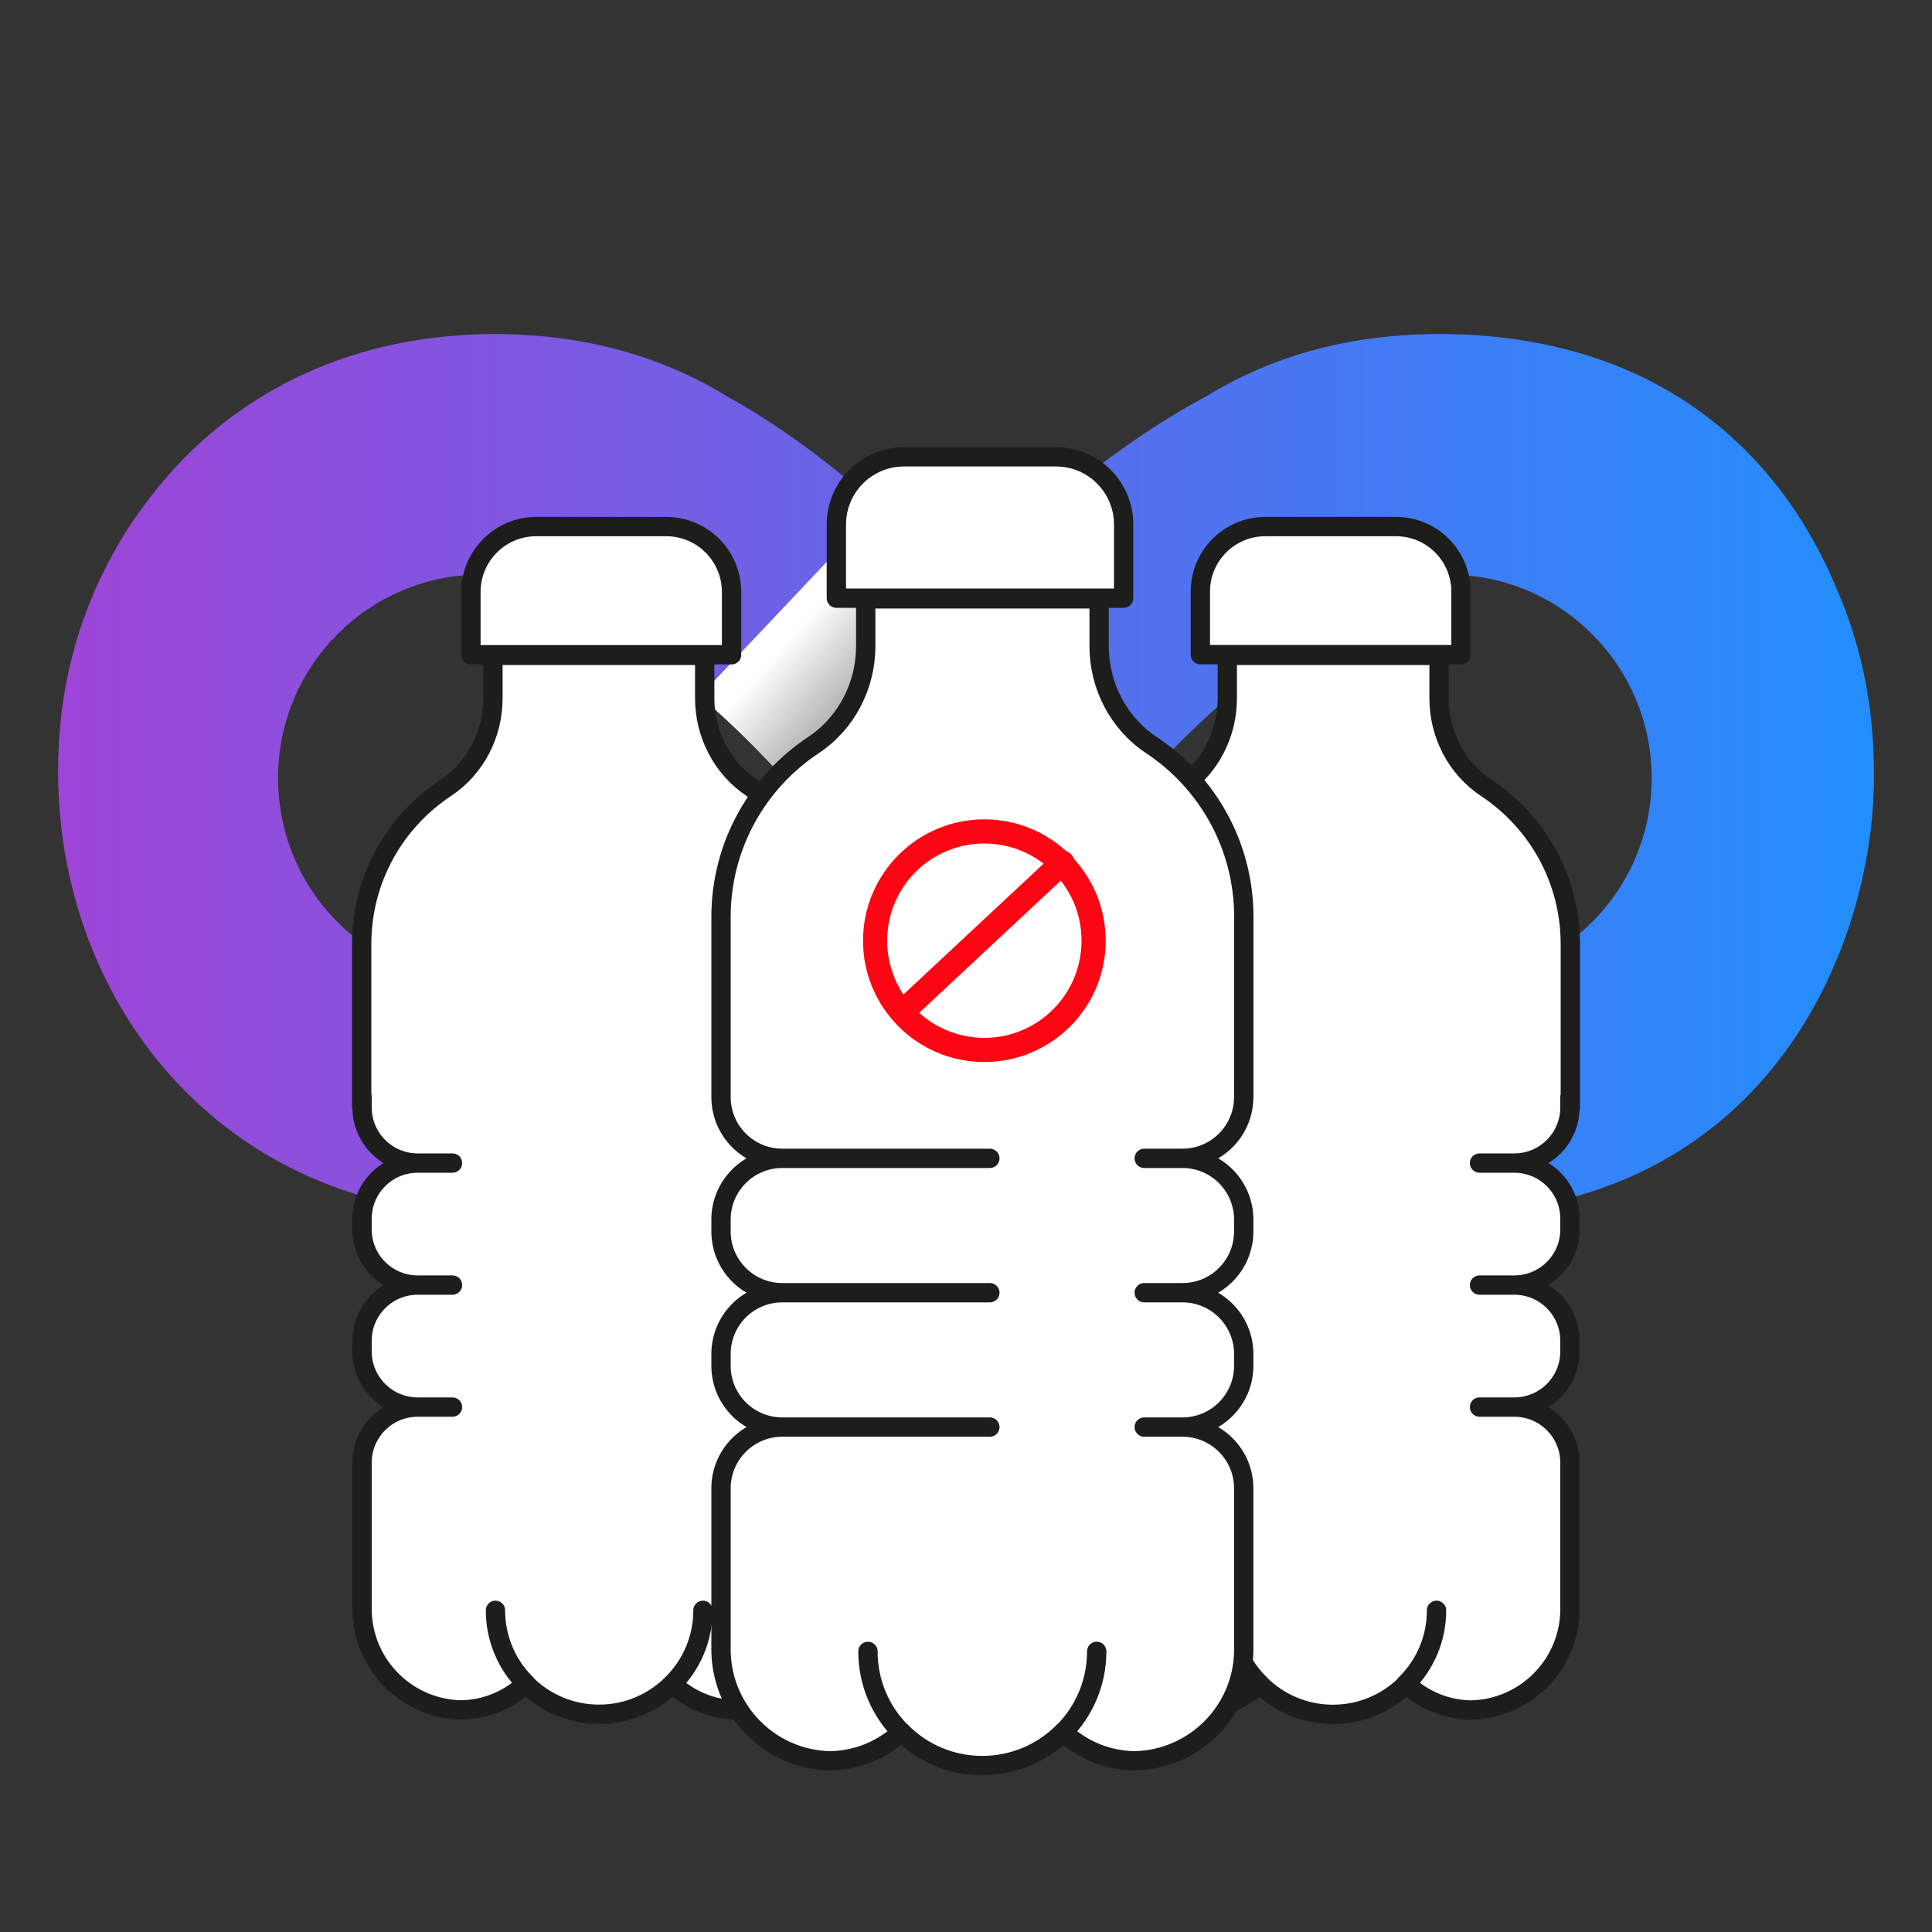 <?xml version="1.0" encoding="UTF-8"?><svg xmlns="http://www.w3.org/2000/svg" width="200" height="200" xmlns:xlink="http://www.w3.org/1999/xlink" viewBox="0 0 200 200"><rect x="0" y="0" width="200" height="200" fill="#333333" stroke="none"/><defs><style>.cls-1{fill:url(#Gradient_bez_nazwy_116-2);}.cls-1,.cls-2{mix-blend-mode:multiply;}.cls-3{fill:#fff;}.cls-3,.cls-4,.cls-5{stroke-linecap:round;stroke-linejoin:round;}.cls-3,.cls-5{stroke:#1d1d1b;stroke-width:2px;}.cls-2{fill:url(#Gradient_bez_nazwy_116);}.cls-4{stroke:#fc0613;stroke-width:2.5px;}.cls-4,.cls-5{fill:none;}.cls-6{isolation:isolate;}.cls-7{fill:url(#Gradient_bez_nazwy_10);}</style><linearGradient id="Gradient_bez_nazwy_10" x1="6.01" y1="80.15" x2="193.99" y2="80.15" gradientUnits="userSpaceOnUse"><stop offset="0" stop-color="#9e45d7"/><stop offset="1" stop-color="#228efd"/></linearGradient><linearGradient id="Gradient_bez_nazwy_116" x1="776.06" y1="1752.94" x2="788.6" y2="1738.7" gradientTransform="translate(1836.29 -711.95) rotate(90)" gradientUnits="userSpaceOnUse"><stop offset="0" stop-color="#fff"/><stop offset="1" stop-color="#606060"/></linearGradient><linearGradient id="Gradient_bez_nazwy_116-2" x1="810.36" y1="1719.25" x2="787.43" y2="1740.12" xlink:href="#Gradient_bez_nazwy_116"/></defs><g class="cls-6"><g id="Warstwa_1"><path class="cls-7" d="M99.5,99.55c2.87,2.82,5.82,5.56,8.85,8.15,11.97,10.22,25.29,18.02,40.49,18.02,34.23,0,45.15-27.86,45.15-45.28,0,0-.01.01-.01.02,0-.2.01-.39.01-.6,0-.73-.02-1.48-.06-2.25-.25-5.75-1.46-11.19-3.64-16.28-5.58-13.78-18.08-26.76-41.45-26.76-.8,0-1.6.03-2.38.07-7.71.34-14.7,2.32-20.95,6-.18.11-.36.23-.55.34-9.19,4.89-17.62,12.07-25.46,19.76-2.75-2.86-5.58-5.64-8.51-8.27-4.93-4.41-10.14-8.36-15.72-11.43-.22-.13-.42-.27-.65-.4-6.21-3.65-13.17-5.64-20.85-6-.82-.04-1.65-.07-2.47-.07-1,0-1.98.03-2.94.09-.33.01-.66.04-.98.07-.65.05-1.28.1-1.91.17-.36.04-.72.08-1.07.13-.65.09-1.29.19-1.93.3-.27.05-.54.09-.81.14-11.34,2.19-20.3,8.23-26.4,16.39-1.25,1.64-2.4,3.37-3.43,5.22-3.88,6.93-5.82,14.51-5.82,22.77v.58s.01-.01.01-.02c.01.72.03,1.42.07,2.14.01.31.04.63.06.94.04.6.1,1.2.16,1.8.03.31.06.63.1.93,2.73,21.29,19.06,39.5,44.88,39.5,19.51,0,34.77-12.24,48.2-26.17ZM149.94,59.48c11.62,0,21.04,9.43,21.04,21.07,0,11.64-9.42,21.07-21.04,21.07-3.55-.04-6.77-1.43-9.95-3.17-4.99-2.81-9.91-6.87-13.47-10.07-3.13-2.82-5.18-4.98-5.26-5.04l-2.7-2.8,2.7-2.8s1.15-1.2,2.96-2.91l2.14-1.97c1.37-1.24,2.93-2.59,4.64-3.98,2.76-2.23,5.83-4.47,8.99-6.25,3.18-1.74,6.4-3.13,9.95-3.17ZM28.78,80.55c0-11.64,9.41-21.07,21.03-21.07,3.56.04,6.77,1.43,9.95,3.17,3.16,1.78,6.24,4.02,9,6.25,1.33,1.08,2.57,2.14,3.72,3.15.32.28.63.56.93.83l2.14,1.97c1.81,1.71,2.92,2.87,2.96,2.91l2.7,2.8-2.7,2.8c-.15.12-9.35,9.81-18.74,15.1-3.18,1.74-6.39,3.13-9.95,3.17-11.62,0-21.03-9.43-21.03-21.07Z"/><path class="cls-2" d="M81.2,80.55l-2.7-2.8s-1.15-1.2-2.96-2.91l-2.14-1.97c-.3-.27-.61-.55-.93-.83l18.51-19.58c2.93,2.63,5.76,5.41,8.51,8.27-.66.69-18.29,19.81-18.29,19.81Z"/><path class="cls-1" d="M108.35,107.69c-3.04-2.58-5.99-5.33-8.85-8.15.67-.69,19.06-18.99,19.06-18.99l2.7,2.8c.08.06,2.13,2.22,5.26,5.04l-18.16,19.3Z"/><path class="cls-3" d="M162.52,113.53v1.11c0,3.18-2.58,5.76-5.76,5.76h-3.6,3.6c3.18,0,5.76,2.58,5.76,5.76v1.11c0,3.18-2.58,5.76-5.76,5.76h-3.6,3.6c3.18,0,5.76,2.58,5.76,5.76v1.11c0,3.18-2.58,5.76-5.76,5.76h-3.6,3.6c3.18,0,5.76,2.58,5.76,5.76v1.11-1.11,15.13c0,.07,0,.14,0,.2h0c-.11,5.63-4.64,10.16-10.26,10.27h0c-1.3-.02-2.53-.29-3.65-.75-1.13-.47-2.15-1.13-3.03-1.95-1.95,1.95-4.63,3.15-7.59,3.15s-5.65-1.2-7.59-3.15c-1.75,1.64-4.1,2.66-6.68,2.7h0c-5.62-.11-10.15-4.64-10.26-10.25h0c0-.08,0-.15,0-.22v-15.13,1.11-1.11c0-3.18,2.58-5.76,5.76-5.76h0c-3.18,0-5.76-2.58-5.76-5.76v-1.11c0-3.18,2.58-5.76,5.76-5.76h0c-3.18,0-5.76-2.58-5.76-5.76v-1.11c0-3.18,2.58-5.76,5.76-5.76h0c-3.18,0-5.76-2.58-5.76-5.76v-1.11,1.11-16.91c0-6.74,3.45-12.69,8.68-16.15,3.1-2.06,4.91-5.58,4.91-9.3v-4.44h21.92v4.44c0,3.72,1.8,7.24,4.91,9.3,5.23,3.46,8.68,9.41,8.68,16.15v16.91"/><path class="cls-5" d="M130.38,174.29c-1.95-1.94-3.15-4.63-3.15-7.59"/><path class="cls-5" d="M148.71,166.7c0,2.96-1.2,5.65-3.15,7.59"/><path class="cls-3" d="M131,54.51h13.51c3.72,0,6.73,3.02,6.73,6.73v6.53h-26.98v-6.53c0-3.72,3.02-6.73,6.73-6.73Z"/><path class="cls-3" d="M37.48,113.53v1.11c0,3.18,2.58,5.76,5.76,5.76h3.6s-3.6,0-3.6,0c-3.18,0-5.76,2.58-5.76,5.76v1.11c0,3.18,2.58,5.76,5.76,5.76h3.6s-3.6,0-3.6,0c-3.18,0-5.76,2.58-5.76,5.76v1.11c0,3.18,2.58,5.76,5.76,5.76h3.6s-3.6,0-3.6,0c-3.18,0-5.76,2.58-5.76,5.76v1.11s0-1.11,0-1.11v1.11s0,14.01,0,14.01c0,.07,0,.14,0,.2h0c.11,5.63,4.64,10.16,10.26,10.27h0c1.3-.02,2.53-.29,3.65-.75,1.13-.47,2.15-1.13,3.03-1.95,1.95,1.95,4.63,3.15,7.59,3.15s5.65-1.2,7.59-3.15c1.75,1.64,4.1,2.66,6.68,2.7h0c5.62-.11,10.15-4.64,10.26-10.25h0c0-.08,0-.15,0-.22v-14.01s0-1.11,0-1.11v1.11s0-1.11,0-1.11c0-3.18-2.58-5.76-5.76-5.76h0c3.18,0,5.76-2.58,5.76-5.76v-1.11c0-3.18-2.58-5.76-5.76-5.76h0c3.18,0,5.76-2.58,5.76-5.76v-1.11c0-3.18-2.58-5.76-5.76-5.76h0c3.18,0,5.76-2.58,5.76-5.76v-1.11s0,1.11,0,1.11v-1.11s0-15.8,0-15.8c0-6.74-3.45-12.69-8.68-16.15-3.1-2.06-4.91-5.58-4.91-9.3v-4.44s-21.92,0-21.92,0v4.44c0,3.72-1.8,7.24-4.91,9.3-5.23,3.46-8.68,9.41-8.68,16.15v15.8s0,1.11,0,1.11"/><path class="cls-5" d="M69.62,174.29c1.95-1.94,3.15-4.63,3.15-7.59"/><path class="cls-5" d="M51.29,166.7c0,2.96,1.2,5.65,3.15,7.59"/><path class="cls-3" d="M48.75,54.51h26.98v6.5c0,3.74-3.03,6.77-6.77,6.77h-13.44c-3.74,0-6.77-3.03-6.77-6.77v-6.5h0Z" transform="translate(124.48 122.29) rotate(-180)"/><path class="cls-3" d="M128.75,112.34v1.23c0,3.5-2.84,6.34-6.34,6.34h-3.96,3.96c3.5,0,6.34,2.84,6.34,6.34v1.23c0,3.5-2.84,6.34-6.34,6.34h-3.96,3.96c3.5,0,6.34,2.84,6.34,6.34v1.23c0,3.5-2.84,6.34-6.34,6.34h-3.96,3.96c3.5,0,6.34,2.84,6.34,6.34v1.23-1.23,16.67c0,.07,0,.15,0,.22h0v.02c-.12,6.18-5.12,11.18-11.31,11.3h-.01c-1.43-.03-2.78-.32-4.03-.83-1.25-.52-2.37-1.25-3.34-2.15-2.14,2.14-5.1,3.47-8.37,3.47s-6.23-1.32-8.37-3.47c-1.93,1.8-4.51,2.93-7.36,2.98h-.01c-6.19-.12-11.18-5.12-11.31-11.3h0v-.02c0-.07,0-.15,0-.22v-16.67,1.23-1.23c0-3.5,2.84-6.34,6.34-6.34h21.49-21.49c-3.5,0-6.34-2.84-6.34-6.34v-1.23c0-3.5,2.84-6.34,6.34-6.34h21.49-21.49c-3.5,0-6.34-2.84-6.34-6.34v-1.23c0-3.5,2.84-6.34,6.34-6.34h21.49-21.49c-3.5,0-6.34-2.84-6.34-6.34v-1.23,1.23-18.64c0-7.43,3.8-13.98,9.57-17.8,3.42-2.27,5.41-6.15,5.41-10.25v-4.89h24.16v4.89c0,4.1,1.99,7.98,5.41,10.25,5.77,3.82,9.57,10.37,9.57,17.8v18.64"/><path class="cls-5" d="M93.32,179.32c-2.15-2.14-3.47-5.1-3.47-8.37"/><path class="cls-5" d="M113.53,170.95c0,3.27-1.32,6.23-3.47,8.37"/><path class="cls-3" d="M93.58,47.29h15.74c3.86,0,7,3.14,7,7v7.63h-29.74v-7.63c0-3.86,3.14-7,7-7Z"/><circle class="cls-4" cx="101.9" cy="97.38" r="11.31"/><line class="cls-4" x1="93.82" y1="104.38" x2="109.98" y2="89.3"/></g></g></svg>